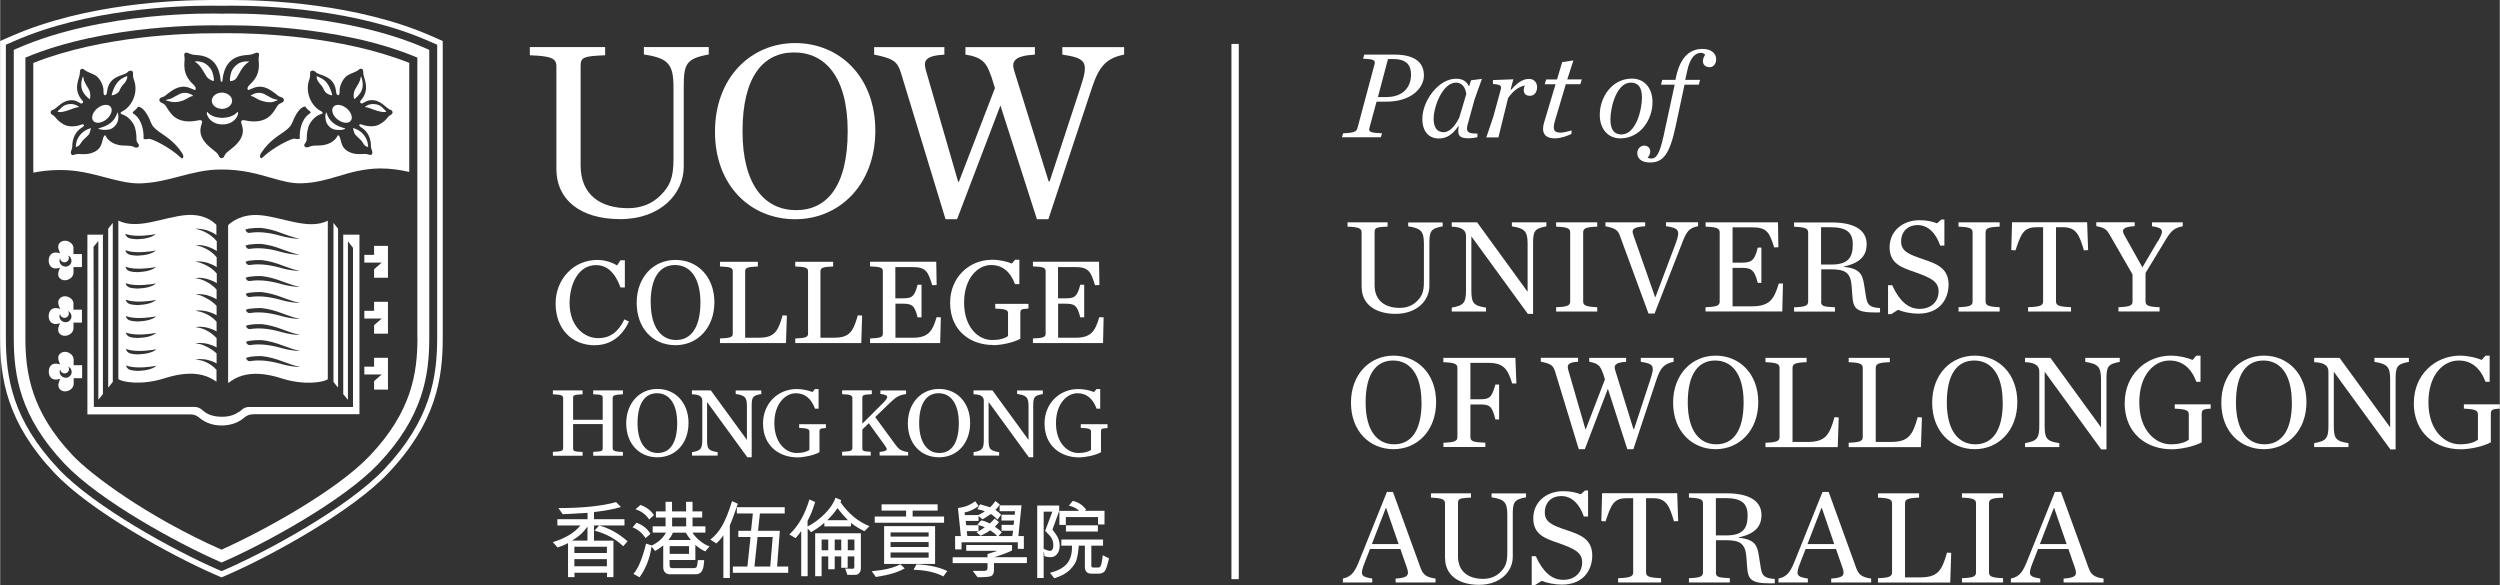 <?xml version="1.0" encoding="UTF-8"?><svg id="UOW_Hong_Kong" xmlns="http://www.w3.org/2000/svg" width="90.31mm" height="21.14mm" viewBox="0 0 255.98 59.93"><rect x="0" y="0" width="255.98" height="59.93" fill="#333333" stroke="none"/><defs><style>.cls-1{fill:#fff;stroke-width:0px;}</style></defs><rect class="cls-1" x="126.09" y="4.5" width=".75" height="54.81"/><path class="cls-1" d="m56.96,17.35V6.79c0-.81-.52-1.05-2.72-1.13v-.84h7.71v.84c-2.33.08-2.51.26-2.51,1.13v10.14c0,3.06,2.07,4.39,4.86,4.39,1.41,0,2.51-.5,3.32-1.31.94-.94,1.33-1.75,1.33-3.71v-7.37c0-2.38-.55-2.98-3.03-3.35v-.76h6.64v.76c-2.33.42-2.56.97-2.56,3.35v8.15c0,2.74-2.35,5.36-6.51,5.36s-6.53-2.06-6.53-5.1"/><path class="cls-1" d="m73.2,13.48c0-5.51,3.66-9.07,8.21-9.07s8.21,3.45,8.21,8.97-3.66,9.07-8.21,9.07-8.21-3.42-8.21-8.96m13.59-.05c0-5.59-2.33-8.07-5.49-8.07s-5.28,2.48-5.28,8.07,2.33,8.08,5.49,8.08,5.28-2.46,5.28-8.08"/><path class="cls-1" d="m101.46,7.76c-.44-1.36-.94-1.91-2.61-2.17v-.76h7.11v.76c-2.14.13-2.41.71-2.12,1.65l3.53,11.34h.1l3.16-9.64c.87-2.59.6-2.98-1.86-3.35v-.76h6.33v.76c-1.78.36-2.54,1.15-3.27,3.32l-4.49,13.54h-1.17l-3.74-11.65-4.44,11.65h-1.18l-4.57-15c-.36-1.18-.81-1.46-2.74-1.86v-.76h7.19v.76c-2.01.13-2.17.65-1.88,1.65l3.29,11.37h.08l3.69-9.59-.39-1.25Z"/><path class="cls-1" d="m60.91,35.35c2.17,0,3.14-1.67,3.46-2.39l.02-.03-.48-.23v.03c-.61,1.28-1.48,1.9-2.67,1.9-1.46,0-2.93-1.23-2.93-3.59,0-1.87.85-3.89,2.71-3.89,1.11,0,1.93.74,2.5,2.27v.02h.45v-2.79h-.45l-.34.53c-.45-.26-1.16-.56-2.03-.56-1.16,0-2.24.45-3.03,1.28-.8.83-1.24,1.96-1.24,3.19,0,2.55,1.62,4.27,4.04,4.27"/><path class="cls-1" d="m69.16,35.35c2.31,0,3.98-1.85,3.98-4.39s-1.64-4.34-3.98-4.34-3.98,1.85-3.98,4.39,1.6,4.34,3.98,4.34m-2.55-4.37c0-2.48.89-3.84,2.5-3.84s2.6,1.4,2.6,3.84-.89,3.84-2.49,3.84-2.6-1.4-2.6-3.84"/><path class="cls-1" d="m80.57,32.36v-.04s-.45-.03-.45-.03v.03c-.49,1.73-.9,2.27-2.5,2.27h-1.33v-6.8c0-.34.18-.46,1.27-.5h.03v-.48h-3.88v.48h.04c1.09.04,1.27.16,1.27.5v6.37c0,.34-.18.46-1.27.5h-.04v.47h6.76l.09-2.78Z"/><path class="cls-1" d="m88.27,32.36v-.04l-.45-.03v.03c-.49,1.73-.9,2.27-2.49,2.27h-1.33v-6.8c0-.34.18-.46,1.27-.5h.03v-.48h-3.88v.48h.04c1.09.04,1.27.16,1.27.5v6.37c0,.34-.18.46-1.27.5h-.04v.47h6.76l.09-2.78Z"/><path class="cls-1" d="m96.35,32.5l-.46-.02v.03c-.43,1.41-.82,2.08-2.47,2.08h-1.74v-3.49h.7c.93,0,1.26.11,1.56,1.37v.03h.41v-3.34h-.41v.03c-.32,1.31-.69,1.36-1.57,1.36h-.7v-3.2h1.74c1.39,0,1.6.44,2.03,1.83v.03s.46-.02.46-.02l-.04-2.35v-.04h-6.78v.48h.04c1.09.04,1.27.16,1.27.5v6.38c0,.34-.18.46-1.27.5h-.04v.47h7.18l.07-2.65Z"/><path class="cls-1" d="m101.66,35.35c.79,0,2.05-.24,2.79-.65h.02v-2.6c0-.38.03-.46.79-.5h.04v-.48h-3.4v.48h.04c1.09.04,1.27.16,1.27.5v2.31c-.35.27-.91.41-1.64.41-1.42,0-2.86-1.32-2.86-3.84s1.43-3.84,2.76-3.84c1.14,0,1.96.65,2.45,1.94v.02h.45v-2.5h-.44l-.33.39c-.45-.2-1.27-.39-2-.39-2.46,0-4.32,1.89-4.32,4.39,0,3,2.21,4.34,4.39,4.34"/><path class="cls-1" d="m113.01,32.5l-.46-.02v.03c-.43,1.41-.82,2.08-2.47,2.08h-1.74v-3.49h.7c.93,0,1.25.11,1.56,1.37v.03h.41v-3.34h-.41v.03c-.32,1.31-.69,1.36-1.57,1.36h-.7v-3.2h1.74c1.4,0,1.6.44,2.04,1.83v.03s.46-.02.46-.02l-.04-2.35v-.04h-6.77v.48h.03c1.09.04,1.27.16,1.27.5v6.38c0,.34-.18.46-1.27.5h-.03v.47h7.18l.06-2.65Z"/><path class="cls-1" d="m60.73,40.38h.04c.89.03.93.1.93.4v2.21h-3.03v-2.21c0-.29.03-.36.93-.4h.04v-.4h-3.04v.4h.04c.86.03,1.01.13,1.01.4v5.1c0,.27-.14.36-1.01.39h-.04v.4h3.04v-.39h-.04c-.89-.03-.93-.1-.93-.4v-2.45h3.03v2.45c0,.29-.03.36-.93.39h-.04v.4h3.04v-.39h-.04c-.86-.03-1.01-.13-1.01-.4v-5.1c0-.27.15-.36,1.01-.4h.04v-.4h-3.04v.4Z"/><path class="cls-1" d="m67.3,39.83c-1.85,0-3.19,1.48-3.19,3.52s1.28,3.48,3.19,3.48,3.19-1.48,3.19-3.52-1.32-3.48-3.19-3.48m2.03,3.5c0,1.98-.71,3.06-1.99,3.06s-2.07-1.12-2.07-3.06.71-3.06,1.99-3.06,2.07,1.11,2.07,3.06"/><path class="cls-1" d="m75.31,40.35h.03c.94.14,1.13.35,1.13,1.25v3.45l-3.68-5.05v-.02h-1.95v.4h.04c.69.01,1.02.23,1.02.64v4.02c0,.91-.16,1.11-1.02,1.26h-.03v.36h2.62v-.36h-.03c-.96-.15-1.05-.37-1.05-1.26v-3.87l4.11,5.64v.02h.46v-5.23c0-.9.07-1.09.95-1.24h.03v-.37h-2.62v.36Z"/><path class="cls-1" d="m81.82,43.82h.04c.86.04,1.01.13,1.01.4v1.85c-.28.21-.72.32-1.31.32-1.13,0-2.28-1.06-2.28-3.06s1.14-3.06,2.2-3.06c.91,0,1.56.52,1.95,1.55v.03h.38v-2.01h-.37l-.26.31c-.36-.16-1.01-.31-1.6-.31-1.97,0-3.46,1.51-3.46,3.52,0,2.4,1.77,3.48,3.52,3.48.63,0,1.64-.19,2.24-.52h.02v-2.09c0-.3.02-.36.63-.39h.03v-.4h-2.74v.39Z"/><path class="cls-1" d="m91.7,45.57l-2.09-2.86,1.32-1.28c.79-.75,1.02-.95,1.81-1.07h.03v-.37h-2.63v.36h.04c.4.05.61.13.65.25.04.13-.07.32-.38.63l-2.16,2.16v-2.62c0-.29.04-.36.93-.4h.04v-.4h-3.04v.4h.04c.86.03,1.01.13,1.01.4v5.1c0,.27-.14.36-1.01.39h-.04v.4h2.93v-.4h-.04c-.79-.03-.82-.1-.82-.4v-1.88l.66-.64,1.69,2.34c.13.19.18.3.14.37-.04.1-.26.18-.69.23h-.03v.37h2.92v-.36h-.04c-.7-.1-.93-.31-1.24-.73"/><path class="cls-1" d="m96.14,39.83c-1.85,0-3.19,1.48-3.19,3.52s1.28,3.48,3.19,3.48,3.19-1.48,3.19-3.52-1.31-3.48-3.19-3.48m2.03,3.5c0,1.98-.71,3.06-1.99,3.06s-2.07-1.12-2.07-3.06.71-3.06,1.99-3.06,2.07,1.11,2.07,3.06"/><path class="cls-1" d="m104.15,40.35h.03c.94.14,1.13.35,1.13,1.25v3.45l-3.68-5.05v-.02h-1.95v.4h.04c.68.01,1.01.23,1.01.64v4.02c0,.91-.16,1.11-1.02,1.26h-.03v.36h2.62v-.36h-.03c-.96-.15-1.05-.37-1.05-1.26v-3.87l4.11,5.64v.02h.46v-5.23c0-.9.07-1.09.95-1.24h.03v-.37h-2.63v.36Z"/><path class="cls-1" d="m110.66,43.43v.39h.04c.86.03,1.01.13,1.01.4v1.85c-.28.21-.72.32-1.31.32-1.13,0-2.28-1.06-2.28-3.06s1.14-3.06,2.2-3.06c.91,0,1.56.52,1.95,1.55v.03h.38v-2.01h-.37l-.27.31c-.36-.16-1.01-.31-1.6-.31-1.97,0-3.46,1.51-3.46,3.52,0,2.4,1.77,3.48,3.52,3.48.63,0,1.64-.19,2.24-.52h.02v-2.09c0-.3.02-.36.63-.39h.04v-.4h-2.74Z"/><path class="cls-1" d="m57.61,52.66l-.45-.63c2.47,0,4.44-.2,5.91-.61l.5.5c-.67.21-1.59.38-2.76.52v.73h3.12v.64h-3.12v1.56h1.99v3.73h-.66v-.45h-3.33v.45h-.66v-3.48c-.25.14-.6.29-1.07.45l-.49-.55c1.3-.4,2.24-.97,2.83-1.71h-2.36v-.64h3.09v-.65l-2.53.14Zm.98,2.7h1.55v-1.41h-.02c-.36.54-.87,1.01-1.53,1.39v.02Zm.21,1.27h3.33v-.64h-3.33v.64Zm0,1.36h3.33v-.73h-3.33v.73Zm5.45-2.56l-.45.51c-.77-.75-1.75-1.29-2.94-1.6l.48-.52c1.03.27,2,.81,2.9,1.61"/><path class="cls-1" d="m64.76,54.01l.4-.48c.62.22,1.1.59,1.43,1.14l-.5.44c-.35-.54-.8-.91-1.33-1.1m6.13-.11h1.33v.64h-1.33c.18.3.45.59.8.87.35.28.67.46.96.54l-.45.52c-.42-.2-.75-.43-1.01-.67v1.55h-2.64v.53c0,.2.08.3.24.3h2.28c.09,0,.17-.03.23-.1.06-.07.11-.31.15-.72h.64c-.02.55-.1.93-.24,1.14-.14.21-.35.31-.63.31h-2.62c-.23,0-.4-.07-.52-.2-.12-.13-.18-.3-.18-.52v-2.23c-.37.28-.64.47-.83.56l-.37-.45c-.17,1.21-.58,2.26-1.23,3.15l-.62-.35c.48-.54.92-1.57,1.29-3.1l.6.19c.68-.34,1.16-.78,1.44-1.32h-1.36v-.64h1.32v-.9h-.99v-.63h.99v-.98h.66v.98h1.44v-.98h.66v.98h.99v.63h-.99v.9Zm-5.83-1.75l.51-.44c.6.22,1.06.56,1.38,1.04l-.49.45c-.34-.51-.81-.86-1.39-1.04m3.36,3.14h2.3c-.17-.2-.34-.45-.52-.75h-1.33c-.06.21-.21.46-.45.75m2.11.63h-1.98v.79h1.98v-.79Zm-.29-2.92h-1.44v.9h1.44v-.9Z"/><path class="cls-1" d="m74.72,53.81v5.38h-.66v-4.35h-.02c-.22.33-.46.6-.71.81l-.61-.39c.45-.34.84-.79,1.18-1.36.34-.57.69-1.43,1.05-2.58l.59.27-.5,1.42-.32.8Zm5.98,4.21v.64h-5.67v-.64h1.49l.32-3.03h-1.25v-.63h1.3l.19-1.78h-1.64v-.64h4.9v.64h-2.54l-.19,1.78h2.23l-.28,3.66h1.13Zm-3.46,0h1.62l.25-3.03h-1.55l-.32,3.03Z"/><path class="cls-1" d="m82.69,54.1v4.91h-.66v-4.6h-.02c-.09.14-.27.37-.55.7l-.65-.37c.91-.85,1.6-2.04,2.06-3.59l.59.26-.26.77c-.07.2-.15.4-.24.59l-.28.58v.57c.65-.33,1.24-.78,1.78-1.32.54-.55.9-1.09,1.08-1.63l.59.25-.08.21c.83,1.19,1.82,2,2.97,2.45l-.51.52c-.47-.22-.93-.5-1.38-.85v.36h-2.73v-.37c-.44.38-.9.7-1.36.96l-.36-.39Zm4.86,4.77h-.79l-.23-.65.76.03c.12,0,.18-.07.18-.22v-1.05h-.68v1.17h-.66v-1.17h-.67v1.32h-.66v-1.32h-.68v2.03h-.66v-4.4h4.68v3.6c0,.18-.05.34-.16.47-.11.13-.25.19-.43.19m-3.43-2.52h.68v-1.1h-.68v1.1Zm.58-3.08h2.11c-.44-.45-.79-.86-1.07-1.24-.22.37-.57.78-1.04,1.24m.76,3.08h.67v-1.1h-.67v1.1Zm2.02-1.1h-.68v1.1h.68v-1.1Z"/><path class="cls-1" d="m92.17,57.78l.46.42c-.61.38-1.59.68-2.95.89l-.43-.59c1.3-.12,2.28-.35,2.92-.71m-2.61-4.26v-.63h3.21v-.61h-2.51v-.64h5.74v.64h-2.56v.61h3.22v.63h-7.09Zm.96.35h5.22v3.87h-5.22v-3.87Zm.66,1.07h3.9v-.43h-3.9v.43Zm0,1.07h3.9v-.51h-3.9v.51Zm3.9.56h-3.9v.53h3.9v-.53Zm-1.55,1.77l.31-.56c1.23.05,2.27.28,3.15.68l-.4.56c-.8-.42-1.82-.65-3.06-.68"/><path class="cls-1" d="m100.09,59.11l-.5-.65h1.23c.19,0,.29-.1.29-.31v-.48h-3.57v-.6h3.57v-.33l.95-.31-.02-.02h-3.11v-.6h4.69v.56c-.46.23-1.06.46-1.82.69h.02s3.32,0,3.32,0v.6h-3.37v.72c0,.34-.11.55-.32.63-.22.07-.67.11-1.35.1m2.25-6.76v-.6h2.24l-.32,3.15h.56v1.31h-.62v-.68h-5.76v.73h-.66v-1.36h.59l-.3-2.88c.67-.07,1.26-.3,1.77-.69l.35.49c-.47.35-.95.57-1.44.66l.03.27h1.35s.06-.03.17-.08c.1-.05.19-.1.24-.13.06-.03.11-.06.16-.09.05-.03.09-.06.13-.09-.3-.11-.56-.18-.77-.21l.27-.51,1.04.31c.19-.18.37-.4.54-.64l.45.36c-.12.19-.26.37-.45.55.23.15.42.32.58.49l-.37.51c-.27-.29-.5-.48-.68-.58-.53.35-.81.53-.85.54l-.41-.33v.5h-1.32l.06.44h1.26v.6h-1.2l.05.5h3.05c-.05-.06-.11-.12-.17-.18-.06-.06-.14-.12-.23-.18l-.3-.22c-.17.13-.5.32-.98.56l-.43-.37c.26-.1.54-.27.85-.51-.05-.03-.3-.12-.76-.25l.38-.44c.19,0,.49.11.9.31l.5-.5.43.36c-.05.05-.12.13-.21.25-.09.11-.16.19-.2.22.35.25.59.44.71.57l-.36.39h1.43l.08-.55h-1.18v-.6h1.23l.06-.44h-1.3v-.6h1.35l.04-.36h-1.55Z"/><path class="cls-1" d="m106.86,56.51v2.68h-.66v-7.42h2.25v.56l-.69,1.9c.33.43.54.75.62.98.08.22.12.44.12.65,0,.35-.08.64-.25.86-.17.23-.41.34-.71.34-.17,0-.37-.03-.6-.1l-.05-.44h0Zm.89-4.11h-.89v3.81c.3.13.51.2.63.2.24,0,.36-.2.36-.59,0-.41-.16-.78-.48-1.09l-.36-.36.74-1.97Zm2.02,3.48h-1.1v-.63h4.27v.63h-1.2v2.03c0,.07.01.12.04.16.03.04.09.05.2.05h.49c.13,0,.23-.11.29-.33.06-.22.11-.53.15-.93l.64.32c-.17.76-.33,1.22-.48,1.36-.15.14-.35.21-.6.21h-.71c-.45,0-.68-.24-.68-.72v-2.15h-.62c-.03.34-.07.64-.11.89-.04.25-.09.45-.14.6-.05.15-.12.3-.24.47-.11.17-.25.34-.43.52-.18.17-.4.33-.66.48-.27.14-.58.27-.94.38l-.43-.56c.77-.19,1.35-.49,1.72-.92.38-.43.55-1.04.53-1.85m3.33-3.58v1.4h-.66v-.76h-3.3v.81h-.66v-1.44h2.01c-.2-.24-.55-.42-1.04-.54l.4-.48c.55.11,1.01.41,1.38.9l-.16.11h0s2.02,0,2.02,0Zm-3.95,1.49h3.27v.63h-3.27v-.63Z"/><path class="cls-1" d="m139.69,5.59h3.06c2.42,0,3.05,1.04,3.05,2.14,0,1.27-1.28,2.68-3.83,2.68h-1.02l-.73,2.69c-.12.42.16.51,1.29.55l-.12.41h-3.98l.12-.41c1.1-.04,1.37-.16,1.47-.55l1.75-6.54c.1-.4-.11-.51-1.18-.55l.12-.41Zm2.25,4.35c1.77,0,2.54-1.06,2.54-2.29,0-.9-.39-1.6-1.79-1.6h-.57l-1.03,3.89h.85Z"/><path class="cls-1" d="m150.31,12.63c-.07.22-.1.4-.1.54,0,.39.26.51,1.07.51v.36c-.13.05-.54.12-.9.12-.7,0-1.06-.14-1.06-.72,0-.18.02-.36.05-.51h-.05c-.63.9-1.23,1.25-1.98,1.25-1.06,0-1.7-.73-1.7-2.01,0-1.84,1.65-4.11,3.46-4.11.71,0,1.08.3,1.32.8l.21-.64,1.11-.14-.75,2.09-.68,2.47Zm-3.52-.53c0,.95.35,1.44,1.03,1.44.59,0,1.15-.59,1.6-1.49l.72-2.42c-.09-.77-.53-1.17-1.04-1.17-1.4,0-2.3,2.49-2.3,3.65"/><path class="cls-1" d="m157.39,8.92c0,.54-.3.89-.73.89-.39,0-.64-.18-.64-.62,0-.12.05-.32.13-.44-.53.13-1.07.36-1.73,1.29l-.99,4.03h-1.24l.71-2.09.77-2.81c.1-.39,0-.51-.8-.57v-.4l2.09-.08-.28,1.03.05.05c.59-.68,1.17-1.12,1.84-1.12.53,0,.82.4.82.82"/><path class="cls-1" d="m160.33,8.63l-1.13,3.81c-.07.23-.1.45-.1.62,0,.36.21.52.7.52.27,0,.64-.08,1.13-.22l-.03.36c-.34.17-1.06.45-1.69.45-.84,0-1.21-.37-1.21-.99,0-.14.04-.43.12-.67l1.16-3.88h-1.11l.15-.49h1.11l.53-1.78,1.15-.17-.63,1.94h1.49l-.15.49h-1.48Z"/><path class="cls-1" d="m169.21,10.46c0,1.8-1.25,3.71-3.3,3.71-1.25,0-2.1-.95-2.1-2.41,0-1.82,1.25-3.71,3.3-3.71,1.25,0,2.1.95,2.1,2.41m-1.08-.46c0-1.03-.37-1.54-1.13-1.54-1.49,0-2.1,2.55-2.1,3.77,0,1.03.37,1.54,1.13,1.54,1.49,0,2.1-2.55,2.1-3.77"/><path class="cls-1" d="m172.49,8.67l-.91,4.26c-.62,2.91-1.3,3.71-2.63,3.71-.88,0-1.3-.41-1.3-.97,0-.41.32-.76.71-.76s.62.27.62.62c0,.22-.13.46-.26.61.08.06.21.1.34.1.53,0,.86-.39,1.3-2.39l1.12-5.18h-1.4l.13-.49h1.35l.05-.25c.49-2.33,1.61-2.92,2.73-2.92.91,0,1.39.48,1.39,1.06,0,.45-.28.81-.66.81-.45,0-.7-.26-.7-.64,0-.22.12-.47.23-.62-.08-.13-.27-.21-.44-.21-.57,0-1.11.51-1.39,1.82l-.21.95h1.52l-.13.49h-1.47Z"/><path class="cls-1" d="m139.42,29.42v-5.61c0-.43-.28-.55-1.44-.6v-.44h4.1v.44c-1.24.04-1.33.14-1.33.6v5.39c0,1.62,1.1,2.33,2.58,2.33.75,0,1.33-.26,1.76-.69.5-.5.71-.93.71-1.97v-3.91c0-1.27-.29-1.58-1.61-1.78v-.4h3.53v.4c-1.24.22-1.36.51-1.36,1.78v4.33c0,1.46-1.25,2.85-3.46,2.85s-3.47-1.1-3.47-2.71"/><path class="cls-1" d="m150.67,24.21h-.01v5.5c0,1.28.17,1.6,1.5,1.79v.4h-3.51v-.4c1.24-.21,1.46-.51,1.46-1.79v-5.55c0-.51-.33-.92-1.46-.95v-.44h2.6l5.16,7.1h.01v-4.91c0-1.26-.29-1.58-1.61-1.78v-.41h3.53v.41c-1.24.22-1.36.51-1.36,1.78v7.18h-.54l-5.76-7.91Z"/><path class="cls-1" d="m159.34,31.46c1.17-.04,1.44-.17,1.44-.6v-7.05c0-.43-.28-.55-1.44-.6v-.44h4.21v.44c-1.17.04-1.44.17-1.44.6v7.05c0,.43.28.55,1.44.6v.44h-4.21v-.44Z"/><path class="cls-1" d="m165.88,24.16c-.22-.6-.46-.78-1.49-.99v-.4h4.07v.4c-1.21.07-1.42.32-1.22.87l2.23,6.37h.05l2.06-5.47c.51-1.37.32-1.58-.99-1.78v-.4h3.29v.4c-.95.19-1.2.57-1.65,1.76l-2.81,7.19h-.62l-2.93-7.97Z"/><path class="cls-1" d="m174.65,31.46c1.17-.04,1.44-.17,1.44-.6v-7.05c0-.43-.28-.55-1.44-.6v-.44h7.41l.04,2.55-.43.02c-.49-1.56-.74-2.06-2.29-2.06h-1.97v3.62h.82c1.03,0,1.42-.1,1.76-1.54h.37v3.61h-.37c-.35-1.44-.74-1.54-1.76-1.54h-.82v3.94h1.97c1.83,0,2.28-.72,2.76-2.33h.43s-.07,2.86-.07,2.86h-7.86v-.44Z"/><path class="cls-1" d="m186.47,30.87c0,.46.2.55,1.43.6v.44h-4.19v-.44c1.17-.04,1.44-.17,1.44-.6v-7.05c0-.43-.28-.55-1.44-.6v-.44h3.83c2.78,0,3.6,1.07,3.6,2.22s-.62,1.92-2.32,2.29v.04c1.68.17,1.89.82,2.06,1.83l.21,1.32c.13.81.46,1,1.42,1.07v.44c-.1,0-.36.01-.46.01-1.96,0-2.28-.4-2.37-1.67l-.08-1.07c-.11-1.36-.68-1.68-2.11-1.68h-1v3.28Zm1.07-3.78c1.75,0,2.18-.76,2.18-2.06,0-1.21-.61-1.76-2.28-1.76h-.97v3.82h1.07Z"/><path class="cls-1" d="m193.33,29.21h.43c.72,1.61,1.64,2.42,2.79,2.42,1.39,0,1.96-.94,1.96-1.76,0-1.03-.74-1.4-2.42-2-1.26-.44-2.6-.82-2.6-2.53s1.36-2.79,3.08-2.79c.78,0,1.33.15,1.78.32l.44-.39h.31v2.67h-.43c-.44-1.29-1.24-2.1-2.32-2.1-.94,0-1.68.61-1.68,1.69,0,1,.81,1.32,2.29,1.82,1.26.43,2.57.86,2.57,2.58,0,1.37-.8,2.98-3.11,2.98-.75,0-1.54-.17-2.07-.39l-.69.44h-.33v-2.97Z"/><path class="cls-1" d="m200.55,31.46c1.17-.04,1.44-.17,1.44-.6v-7.05c0-.43-.28-.55-1.44-.6v-.44h4.21v.44c-1.17.04-1.44.17-1.44.6v7.05c0,.43.28.55,1.44.6v.44h-4.21v-.44Z"/><path class="cls-1" d="m207.67,31.46c1.24-.04,1.54-.17,1.54-.6v-7.59h-.69c-1.33,0-1.58.72-2.14,2.37l-.43-.03.08-2.85h7.69l.1,2.85-.43.03c-.46-1.55-.76-2.37-2.14-2.37h-.72v7.59c0,.43.31.55,1.54.6v.44h-4.4v-.44Z"/><path class="cls-1" d="m220.98,24.7c.62-1.07.6-1.36-.62-1.53v-.4h3.15v.4c-.79.17-1.13.35-1.75,1.39l-2.06,3.4v2.9c0,.43.28.56,1.44.6v.44h-4.21v-.44c1.17-.04,1.44-.17,1.44-.6v-2.75l-2.36-4.1c-.31-.53-.51-.69-1.35-.85v-.4h3.93v.4c-1.22.07-1.36.37-1.07.9l1.86,3.32,1.58-2.69Z"/><path class="cls-1" d="m138.33,41.24c0-2.93,1.94-4.82,4.36-4.82s4.36,1.83,4.36,4.76-1.94,4.82-4.36,4.82-4.36-1.82-4.36-4.76m7.22-.03c0-2.97-1.24-4.29-2.92-4.29s-2.8,1.32-2.8,4.29,1.24,4.29,2.92,4.29,2.81-1.3,2.81-4.29"/><path class="cls-1" d="m147.79,45.34c1.17-.04,1.44-.17,1.44-.6v-7.05c0-.43-.28-.55-1.44-.6v-.44h7.38l.1,2.62h-.43c-.47-1.55-.93-2.11-2.48-2.11h-1.8v3.73h.92c1.03,0,1.26-.14,1.64-1.51h.38v3.58h-.38c-.35-1.44-.61-1.54-1.64-1.54h-.92v3.32c0,.46.29.55,1.53.6v.44h-4.29v-.44Z"/><path class="cls-1" d="m164.12,38.2c-.24-.72-.5-1.01-1.39-1.15v-.4h3.78v.4c-1.14.07-1.28.37-1.12.87l1.87,6.03h.06l1.68-5.12c.46-1.37.32-1.58-.99-1.78v-.4h3.36v.4c-.94.19-1.35.61-1.73,1.76l-2.39,7.19h-.62l-1.99-6.19-2.36,6.19h-.62l-2.43-7.97c-.2-.62-.43-.78-1.46-.99v-.4h3.82v.4c-1.07.07-1.15.35-1,.87l1.75,6.04h.04l1.96-5.1-.21-.67Z"/><path class="cls-1" d="m171.32,41.24c0-2.93,1.94-4.82,4.36-4.82s4.36,1.83,4.36,4.76-1.95,4.82-4.36,4.82-4.36-1.82-4.36-4.76m7.22-.03c0-2.97-1.24-4.29-2.92-4.29s-2.8,1.32-2.8,4.29,1.24,4.29,2.92,4.29,2.8-1.3,2.8-4.29"/><path class="cls-1" d="m180.78,45.34c1.17-.04,1.44-.17,1.44-.6v-7.05c0-.43-.28-.55-1.44-.6v-.44h4.21v.44c-1.17.04-1.44.17-1.44.6v7.57h1.51c1.83,0,2.26-.65,2.79-2.54l.43.03-.1,3.04h-7.4v-.44Z"/><path class="cls-1" d="m189.3,45.34c1.17-.04,1.44-.17,1.44-.6v-7.05c0-.43-.28-.55-1.44-.6v-.44h4.21v.44c-1.17.04-1.44.17-1.44.6v7.57h1.51c1.83,0,2.26-.65,2.79-2.54l.43.03-.1,3.04h-7.4v-.44Z"/><path class="cls-1" d="m197.85,41.24c0-2.93,1.94-4.82,4.36-4.82s4.36,1.83,4.36,4.76-1.94,4.82-4.36,4.82-4.36-1.82-4.36-4.76m7.22-.03c0-2.97-1.24-4.29-2.92-4.29s-2.8,1.32-2.8,4.29,1.24,4.29,2.92,4.29,2.81-1.3,2.81-4.29"/><path class="cls-1" d="m209.38,38.09h-.01v5.5c0,1.28.17,1.6,1.5,1.79v.4h-3.51v-.4c1.24-.21,1.46-.51,1.46-1.79v-5.55c0-.51-.33-.92-1.46-.95v-.44h2.6l5.17,7.1h.01v-4.91c0-1.26-.29-1.58-1.61-1.78v-.41h3.53v.41c-1.24.22-1.36.51-1.36,1.78v7.18h-.54l-5.76-7.91Z"/><path class="cls-1" d="m217.57,41.24c0-2.86,2.18-4.82,4.73-4.82.85,0,1.76.24,2.22.44l.38-.44h.43v2.68h-.42c-.56-1.47-1.49-2.18-2.75-2.18-1.53,0-3.1,1.39-3.1,4.29s1.69,4.29,3.21,4.29c.85,0,1.47-.17,1.86-.47v-2.58c0-.43-.28-.55-1.44-.6v-.44h3.68v.44c-.85.04-.92.14-.92.6v2.85c-.79.43-2.16.71-3.07.71-2.57,0-4.82-1.61-4.82-4.76"/><path class="cls-1" d="m227.46,41.24c0-2.93,1.94-4.82,4.36-4.82s4.36,1.83,4.36,4.76-1.94,4.82-4.36,4.82-4.36-1.82-4.36-4.76m7.22-.03c0-2.97-1.24-4.29-2.92-4.29s-2.8,1.32-2.8,4.29,1.24,4.29,2.92,4.29,2.81-1.3,2.81-4.29"/><path class="cls-1" d="m238.99,38.09h-.01v5.5c0,1.28.17,1.6,1.5,1.79v.4h-3.51v-.4c1.24-.21,1.46-.51,1.46-1.79v-5.55c0-.51-.33-.92-1.46-.95v-.44h2.6l5.17,7.1h.01v-4.91c0-1.26-.29-1.58-1.61-1.78v-.41h3.53v.41c-1.24.22-1.36.51-1.36,1.78v7.18h-.54l-5.76-7.91Z"/><path class="cls-1" d="m247.18,41.24c0-2.86,2.18-4.82,4.73-4.82.85,0,1.76.24,2.22.44l.38-.44h.43v2.68h-.42c-.56-1.47-1.49-2.18-2.75-2.18-1.53,0-3.1,1.39-3.1,4.29s1.69,4.29,3.21,4.29c.85,0,1.47-.17,1.86-.47v-2.58c0-.43-.28-.55-1.44-.6v-.44h3.68v.44c-.85.04-.92.14-.92.6v2.85c-.79.43-2.16.71-3.07.71-2.57,0-4.82-1.61-4.82-4.76"/><path class="cls-1" d="m143.39,56.22h-3.11l-.53,1.36c-.51,1.3-.44,1.47.76,1.67v.4h-3.01v-.4c.94-.2,1.25-.74,1.72-1.93l2.79-6.94h.62l2.81,7.73c.25.69.53,1,1.55,1.14v.4h-4.09v-.4c1.21-.07,1.43-.33,1.17-1.07l-.68-1.96Zm-.18-.5l-1.27-3.68h-.05l-1.42,3.68h2.74Z"/><path class="cls-1" d="m147.96,57.17v-5.61c0-.43-.28-.55-1.44-.6v-.44h4.1v.44c-1.24.04-1.33.14-1.33.6v5.39c0,1.62,1.1,2.33,2.58,2.33.75,0,1.33-.26,1.76-.69.5-.5.71-.93.71-1.97v-3.91c0-1.27-.29-1.58-1.61-1.78v-.4h3.53v.4c-1.24.22-1.36.51-1.36,1.78v4.33c0,1.46-1.25,2.85-3.46,2.85s-3.47-1.1-3.47-2.71"/><path class="cls-1" d="m156.83,56.96h.43c.72,1.61,1.64,2.42,2.79,2.42,1.39,0,1.96-.94,1.96-1.76,0-1.03-.73-1.4-2.41-2-1.27-.44-2.6-.82-2.6-2.53s1.36-2.79,3.08-2.79c.78,0,1.33.15,1.78.32l.44-.39h.31v2.67h-.43c-.44-1.29-1.24-2.1-2.32-2.1-.95,0-1.68.61-1.68,1.69,0,1,.8,1.32,2.29,1.82,1.27.43,2.57.86,2.57,2.58,0,1.37-.81,2.98-3.11,2.98-.75,0-1.54-.17-2.07-.39l-.69.44h-.33v-2.97Z"/><path class="cls-1" d="m165.69,59.21c1.24-.04,1.54-.17,1.54-.6v-7.59h-.69c-1.33,0-1.58.72-2.14,2.37l-.43-.03.08-2.85h7.69l.1,2.85-.43.03c-.46-1.55-.76-2.37-2.14-2.37h-.72v7.59c0,.43.31.55,1.54.6v.44h-4.4v-.44Z"/><path class="cls-1" d="m175.7,58.61c0,.46.2.55,1.43.6v.44h-4.19v-.44c1.17-.04,1.44-.17,1.44-.6v-7.05c0-.43-.28-.55-1.44-.6v-.44h3.83c2.78,0,3.6,1.07,3.6,2.22s-.63,1.92-2.32,2.29v.04c1.68.17,1.89.82,2.05,1.83l.21,1.32c.13.81.46,1,1.42,1.07v.44c-.1,0-.36.01-.46.01-1.96,0-2.28-.4-2.37-1.67l-.08-1.07c-.11-1.36-.68-1.68-2.11-1.68h-1v3.28Zm1.07-3.78c1.75,0,2.18-.76,2.18-2.06,0-1.21-.61-1.76-2.28-1.76h-.97v3.82h1.07Z"/><path class="cls-1" d="m188,56.22h-3.11l-.53,1.36c-.51,1.3-.44,1.47.76,1.67v.4h-3.01v-.4c.94-.2,1.25-.74,1.72-1.93l2.79-6.94h.63l2.8,7.73c.25.69.53,1,1.55,1.14v.4h-4.09v-.4c1.21-.07,1.43-.33,1.17-1.07l-.68-1.96Zm-.18-.5l-1.26-3.68h-.06l-1.42,3.68h2.74Z"/><path class="cls-1" d="m192.3,59.21c1.17-.04,1.44-.17,1.44-.6v-7.05c0-.43-.28-.55-1.44-.6v-.44h4.21v.44c-1.17.04-1.44.17-1.44.6v7.57h1.51c1.83,0,2.26-.65,2.79-2.54l.43.03-.1,3.04h-7.4v-.44Z"/><path class="cls-1" d="m200.9,59.21c1.17-.04,1.44-.17,1.44-.6v-7.05c0-.43-.28-.55-1.44-.6v-.44h4.21v.44c-1.17.04-1.44.17-1.44.6v7.05c0,.43.28.55,1.44.6v.44h-4.21v-.44Z"/><path class="cls-1" d="m211.8,56.22h-3.11l-.53,1.36c-.51,1.3-.44,1.47.76,1.67v.4h-3.01v-.4c.94-.2,1.25-.74,1.72-1.93l2.79-6.94h.62l2.81,7.73c.25.69.53,1,1.55,1.14v.4h-4.09v-.4c1.21-.07,1.43-.33,1.17-1.07l-.68-1.96Zm-.18-.5l-1.27-3.68h-.05l-1.42,3.68h2.74Z"/><path class="cls-1" d="m21.88,8.28c.04-.19-.08-.82-.26-1.13-.14-.25-.48-.61-.85-.75-.39-.14-.66-.13-.78-.11-.12.02-.08.01.01.07.55.34.86,1.08,1.15,1.5.21.29.71.49.73.42"/><path class="cls-1" d="m22.71,9.48h0c-.58.01-1.04.38-1.04.84s.46.82,1.04.83h0c.58-.01,1.04-.38,1.04-.83s-.46-.82-1.04-.84Z"/><path class="cls-1" d="m19.69,9.74c-.22-.12-.72-.39-1.3-.12-.23.1-.57.32-.8.43-.27.12-.41.12-.58.17-.04.01-.02.07.03.08.36.09.81.31,1.69-.01.36-.13.69-.41.9-.43.09,0,.13-.08.06-.12"/><path class="cls-1" d="m24.29,11.46s-.36.56-1.5.61c0,0-.01,0-.02,0-.01,0-.03,0-.04,0,0,0,0,0,0,0h0s0,0,0,0h0s0,0,0,0c0,0,0,0,0,0-.01,0-.03,0-.04,0,0,0-.01,0-.02,0-1.14-.05-1.45-.61-1.45-.61-.24.1.21,1.27,1.49,1.28.01,0,.02,0,.03,0h.04s.02,0,.03,0c1.28,0,1.73-1.17,1.49-1.28"/><path class="cls-1" d="m25.75,9.85c.21.02.53.3.89.43,1.17.4,1.46.06,1.7.01.05-.01.11-.06.06-.07-.17-.05-.31-.05-.58-.17-.23-.1-.57-.32-.8-.43-.58-.27-1.08,0-1.3.12-.08.04-.06.11.02.11"/><path class="cls-1" d="m9.19,10.15s.13-.51-.1-.97c-.19-.37-.53-.77-.57-1.24,0-.1-.06-.11-.09-.02-.06.24-.32.98.14,1.64.23.32.6.63.62.59"/><path class="cls-1" d="m7.6,10.7c-.21-.07-.86-.11-1.26.26-.28.26-.46.44-.46.44,0,.13.47.1.95-.06.46-.13.88-.37,1.25-.37-.03-.07-.27-.2-.48-.27"/><path class="cls-1" d="m12.02,11.5s-.06.14-.14.33c-.34.82-1.16,1.13-1.57,1.24-.14.04-.27.07-.25.11.01.02.26.11.57.12.43,0,.73-.02,1.07-.35.41-.4.41-.83.4-1.11,0-.11-.06-.35-.09-.34"/><path class="cls-1" d="m8.18,13.82c-.43.56-.42,1.03-.44,1.2,0,.05.29.02.49-.32.26-.44.47-.51.84-.92.13-.15.22-.66.22-.66,0,0-.68.15-1.11.71"/><path class="cls-1" d="m12.95,7.8c-.15.1-.62.19-1.01.73-.39.53-.53,1.22-.53,1.22.02.05.64-.1.8-.46.13-.3.19-.42.51-.77s.35-.81.23-.72"/><path class="cls-1" d="m11.3,10.93c-.26-.31-.86-.24-1.35.16-.49.4-.67.98-.42,1.29.26.31.86.24,1.35-.16.49-.4.68-.98.42-1.29"/><path class="cls-1" d="m39.54,11.4s-.18-.18-.46-.44c-.4-.37-1.05-.33-1.26-.26-.21.07-.45.2-.48.27.37,0,.79.25,1.25.37.48.16.95.18.95.06"/><path class="cls-1" d="m36.86,9.55c.46-.65.2-1.4.14-1.64-.02-.09-.08-.08-.09.02-.04.47-.39.87-.57,1.24-.24.47-.1.97-.1.97.02.04.4-.27.62-.6"/><path class="cls-1" d="m37.19,14.7c.19.34.49.37.49.32-.02-.18-.01-.65-.44-1.2-.42-.56-1.11-.71-1.11-.71,0,0,.09.51.22.66.36.42.58.48.84.92"/><path class="cls-1" d="m22.77,3.41c-.08,0-.17,0-.22,0-.12,0-.38,0-.76,0-2.57,0-11.34.22-18.4,3.04v11.23c.76-.15,1.68-.27,2.75-.27h.05c1.73,0,3.18.39,4.59.76h0c1.25.33,2.43.64,3.6.61,1.45-.05,2.73-.38,3.97-.71,1.38-.36,2.69-.71,4.24-.71h.11c2.07,0,3.61.44,4.97.83h.01c1.15.33,2.14.62,3.23.58,1.43-.05,2.61-.4,3.76-.74,1.26-.38,2.57-.76,4.23-.78h.03c1.12,0,2.1.16,2.96.36V6.44c-7.06-2.81-15.83-3.04-18.4-3.04-.37,0-.63,0-.76,0m-9.01,11.65c-.34-.15-.46-.12-1.16-.15-1.17-.05-1.66-.76-1.72-.92-.06-.16-.16-.19-.28.1-.1.23-.12.91-.62,1.29-.79.6-1.67.36-2.08.41-.26.03-.43.17-.54.06-.23-.23.06-.51.06-.83,0-.82.32-1.55.99-1.95.35-.21.25-.44-.17-.26-.34.14-1.15.24-1.64-.03-.85-.46-.82-.8-1.19-.99-.31-.16-.23-.46,0-.52.37-.1.84-.8,1.57-.96.74-.16,1.09.2,1.33.3.11.04.21-.1.22-.12.03-.12-.13-.23-.19-.32-.89-1.15-.12-2.19-.14-2.71-.02-.49.28-.46.48-.29.27.23.7.32,1.1.55.45.26.86,1.03.84,1.61,0,.18,0,.47.17.43.24-.05.16-.47.3-.87.41-1.19,1.68-1.12,1.99-1.49.12-.15.34-.2.47-.11.19.12,0,.4.17.84.56,1.49-.33,2.88-1.17,3.28-.23.11-.25.24,0,.32.7.21,1.19.97,1.29,1.34.3,1.1,0,1.27.31,1.62.27.33-.06.54-.39.39m4.82,1.12c-1.1-1.08-3.07-2.04-3.33-1.97-.19.05-.53.06-.53-.02.04-.78-.16-1.97-1-2.54-.2-.11-.09-.2.03-.3.31-.23.38-.43.42-.43.34,0,.79.45,1.15,1.25.23.52.22.69.79,1.16.57.47,1.67.97,2.56,2.34.28.43.02.61-.09.51m13.12-8.08c.17-.44-.02-.72.17-.84.13-.09.35-.03.48.11.31.36,1.58.3,1.98,1.49.14.4.06.82.3.87.17.04.17-.25.17-.43-.02-.58.39-1.35.84-1.61.4-.23.83-.32,1.1-.55.2-.18.5-.2.48.29-.02.51.74,1.56-.14,2.71-.05.09-.22.2-.18.32,0,.03.11.16.22.12.25-.1.6-.46,1.33-.3.73.16,1.2.86,1.57.96.22.06.31.37,0,.52-.37.19-.34.54-1.19.99-.49.27-1.3.17-1.64.03-.42-.17-.52.05-.17.26.67.4,1,1.14.99,1.95,0,.32.28.61.06.83-.11.11-.27-.03-.54-.06-.41-.05-1.29.2-2.08-.41-.5-.38-.52-1.06-.62-1.29-.13-.29-.23-.25-.28-.1-.06.15-.55.87-1.72.92-.71.03-.83,0-1.16.15-.33.15-.67-.07-.39-.39.3-.36.01-.52.31-1.62.1-.37.59-1.14,1.29-1.34.25-.07.23-.21,0-.32-.84-.4-1.72-1.8-1.17-3.28m-1.59,4.07c.36-.8.8-1.24,1.15-1.25.04,0,.11.21.42.43.13.09.23.18.03.3-.85.57-1.05,1.76-1,2.54,0,.08-.34.07-.53.02-.26-.07-2.23.89-3.33,1.97-.11.1-.37-.08-.09-.51.89-1.37,1.99-1.87,2.56-2.34.57-.47.56-.65.79-1.16m-4.75-6.53c.74-.04.79-.32,1.06-.22.24.09.04.32.08.77.08.88,0,1.65-.89,2.47-.34.29-.29.61-.13.56.11-.04.33-.15.56-.23,1-.36,1.75.31,2.17.6.17.12.29.29.58.37.4.1.39.47.01.6-.44.15-.42.5-.95,1.12-.79.92-1.96.82-2.68.67-.38-.1-.44.04-.46.08-.09.24.65,1.08-.39,2.25-.52.59-1.08.83-1.27,1.18-.11.2-.11.31-.31.34h0s-.02,0-.03,0h0s0,0,0,0h-.01s0,0,0,0c-.01,0-.02,0-.03,0h0c-.19-.03-.2-.13-.31-.34-.19-.35-.75-.59-1.27-1.18-1.03-1.17-.3-2-.39-2.25-.02-.05-.08-.18-.46-.08-.72.14-1.89.25-2.68-.67-.53-.62-.52-.96-.95-1.12-.37-.13-.39-.5.01-.6.29-.07.4-.24.58-.37.42-.29,1.17-.96,2.17-.6.23.08.44.19.56.23.16.05.21-.27-.13-.56-.89-.83-.97-1.59-.89-2.47.04-.45-.15-.67.09-.77.27-.11.32.18,1.06.22,1.48.07,2.26.82,2.5,2.22.05.3.03.46.1.52.01.01.03.02.04.02h0s0,0,0,0,0,0,0,0h0s.03,0,.04-.02c.07-.05.05-.22.1-.52.25-1.4,1.02-2.14,2.5-2.22"/><path class="cls-1" d="m34.54,12.22c.49.4,1.09.47,1.35.16.26-.31.07-.89-.42-1.29-.49-.4-1.09-.47-1.35-.15-.26.31-.07.89.42,1.29"/><path class="cls-1" d="m35.1,13.08c-.41-.11-1.23-.42-1.57-1.24-.08-.2-.11-.33-.14-.33-.03,0-.09.24-.09.34,0,.28,0,.72.4,1.11.34.32.64.35,1.07.35.31,0,.56-.1.57-.12.02-.04-.11-.07-.25-.11"/><path class="cls-1" d="m33.21,9.29c.16.36.77.51.8.46,0,0-.14-.69-.53-1.22-.39-.53-.86-.62-1.01-.72-.12-.08-.08.38.23.72.31.35.37.47.5.77"/><path class="cls-1" d="m24.19,8c.28-.4.54-1.17,1.23-1.64.1-.04.13-.07,0-.07-.1,0-.4-.03-.8.11-.37.13-.71.5-.85.75-.18.32-.28.94-.24,1.13.01.07.45.01.66-.28"/><path class="cls-1" d="m22.66,1.4c-.89-.03-12.16-.28-20.91,3.55l-.36.16v29.49c0,3.85.63,8.07,5.2,12.89,3.63,3.83,11.64,8.17,15.84,10.01l.24.11.24-.11c4.2-1.84,12.21-6.19,15.83-10.01,4.57-4.82,5.2-9.04,5.2-12.89V5.11l-.36-.16C34.83,1.12,23.55,1.38,22.66,1.4m20.07,33.2c0,3.6-.59,7.55-4.87,12.06-3.43,3.62-11.03,7.77-15.2,9.63-7.63-3.38-13.37-7.69-15.21-9.63-4.28-4.51-4.87-8.47-4.87-12.06V5.9c8.27-3.48,19.02-3.32,20-3.3.02,0,.05,0,.07,0s.05,0,.07,0c.98-.02,11.73-.19,20,3.3v28.7Z"/><path class="cls-1" d="m44.98,4.05l-.84-.37C36.55.36,27.32,0,23.7,0c-.53,0-.89,0-1.04,0-.15,0-.5,0-1.04,0C18.01,0,8.77.36,1.19,3.68l-.85.37-.35.15v30.4c0,4.13.68,8.67,5.58,13.85,3.77,3.98,11.99,8.44,16.29,10.33l.57.25.24.1.23-.1.57-.25c4.3-1.89,12.51-6.36,16.27-10.33,4.91-5.17,5.58-9.71,5.58-13.85V4.2l-.35-.15Zm-.23,30.55c0,4.01-.66,8.42-5.42,13.45-3.7,3.9-11.83,8.32-16.09,10.19l-.57.25-.57-.25c-4.25-1.86-12.39-6.28-16.1-10.19C1.24,43.02.58,38.62.58,34.6V4.58l.85-.37C8.9.93,18.04.58,21.62.58c.53,0,.89,0,1.04.01.15,0,.51-.01,1.04-.01,3.58,0,12.72.35,20.2,3.63l.85.37v30.02Z"/><path class="cls-1" d="m7.51,25.36c-.04-.42-.49-.71-.88-.71-.22,0-.42.09-.56.25-.28.32-.02.87.08,1.04-.16-.05-.32-.08-.45-.08-.26,0-.7.1-.74.82.03.7.47.81.73.81.14,0,.29-.03.45-.08-.1.16-.35.71-.08,1.04.14.16.33.25.56.25.39,0,.84-.28.88-.71.02-.15.01-.45,0-.64h.87v-1.33h-.87c0-.17.01-.51,0-.66m-.81,1.94c-.34,0-.62-.27-.62-.6,0-.1.02-.18.06-.26.01.23.21.42.45.42s.45-.2.45-.44c0-.1-.03-.19-.09-.26.21.09.36.3.36.55,0,.33-.28.6-.62.6"/><path class="cls-1" d="m7.51,36.74c-.04-.42-.49-.71-.88-.71-.22,0-.42.09-.56.25-.28.32-.02.87.08,1.04-.16-.05-.32-.08-.45-.08-.32,0-.7.14-.73.82.03.7.47.81.74.81.14,0,.29-.03.45-.08-.1.16-.35.71-.08,1.04.14.16.33.25.56.25.39,0,.84-.28.88-.71.02-.15.01-.46,0-.64h.87v-1.33h-.87c0-.17.01-.51,0-.66m-.81,1.94c-.34,0-.62-.27-.62-.6,0-.09.02-.18.06-.26.01.23.21.42.45.42s.45-.2.45-.44c0-.1-.03-.19-.09-.26.21.09.36.3.36.55,0,.33-.28.6-.62.6"/><polygon class="cls-1" points="38.29 26.1 37.29 26.1 37.29 26.89 39.07 26.89 38.3 27.56 38.29 27.56 38.29 28.44 39.71 28.44 39.71 25.18 38.29 25.18 38.29 26.1"/><path class="cls-1" d="m35.13,24.1v16.26l.48.59v-16.24l.52.67v16.3s-10.75,0-10.75,0c-.51.06-.7.37-.91.5-.02.01-.04.02-.06.02-.34.24-.88.48-1.69.48-.99,0-1.57-.3-1.89-.58-.19-.16-.42-.41-.93-.43h-.17s-.07,0-.1,0h-10.04l-.03-16.4.49-.59v16.26l.47-.59v-16.24l.07-.08h-1.66v18.41h10.57c.23.01.48.03.8.26.38.35,1.22.93,2.55.87,1.13-.05,1.82-.51,2.17-.83.42-.32.71-.3.99-.32h10.78v-18.39h-1.69l.04.05Z"/><path class="cls-1" d="m7.51,31.05c-.04-.42-.49-.71-.88-.71-.22,0-.42.09-.56.25-.28.32-.02.87.08,1.04-.16-.05-.32-.08-.45-.08-.26,0-.7.1-.74.82.03.7.47.81.73.81.14,0,.29-.03.45-.08-.1.16-.35.71-.08,1.04.14.16.33.25.56.25.39,0,.84-.28.88-.71.02-.15.01-.45,0-.64h.87v-1.33h-.87c0-.18,0-.53,0-.66m-.81,1.94c-.34,0-.62-.27-.62-.6,0-.09.02-.18.06-.26.01.23.21.42.45.42s.45-.2.45-.44c0-.1-.03-.19-.09-.26.21.1.36.3.36.55,0,.33-.28.6-.62.6"/><polygon class="cls-1" points="38.29 37.55 37.29 37.55 37.29 38.35 39.07 38.35 38.3 39.02 38.29 39.02 38.29 39.9 39.71 39.9 39.71 36.64 38.29 36.64 38.29 37.55"/><polygon class="cls-1" points="34.13 22.83 34.13 39.11 34.6 39.7 34.6 23.42 34.13 22.83"/><polygon class="cls-1" points="38.29 31.83 37.29 31.83 37.29 32.62 39.07 32.62 38.3 33.29 38.29 33.29 38.29 34.17 39.71 34.17 39.71 30.91 38.29 30.91 38.29 31.83"/><polygon class="cls-1" points="11.06 23.42 11.06 39.7 11.53 39.11 11.53 22.83 11.06 23.42"/><path class="cls-1" d="m20.25,23.43c.36,0,.75.11.88.14.45.16.78.32,1.01.5v-1.04c-.35-.37-1.32-1.16-3.14-1-2.31.21-4.94,1.54-6.9.56v16.23c.35.29,2.33.69,4.76-.09,3.11-.99,4.55-.15,5.29.36v-1.22c-.31-.34-.9-.82-1.67-.98h-.02c-.21-.05-.36-.06-.45-.06-.03,0-.03-.01-.01-.01.14-.03.3-.05.49-.05.28,0,.54.05.64.06.47.12.8.24,1.03.39v-1.02c-.46-.47-1.37-.9-1.66-.95h-.02c-.23-.06-.4-.07-.48-.07-.02,0,0,0,0-.01.13-.03.28-.05.46-.05.26,0,.51.04.68.07.47.12.79.25,1.02.39v-.95c-.65-.72-1.43-.98-1.67-1.04h-.02c-.21-.06-.38-.08-.47-.08-.02,0-.01,0,0-.01.12-.02.27-.04.43-.04.28,0,.54.05.71.08.47.13.8.26,1.02.4v-.99c-.4-.46-.99-.83-1.66-1.02h-.02c-.22-.07-.39-.08-.48-.09-.02,0-.01,0,0-.01.12-.02.25-.04.4-.04.32,0,.62.07.74.09.47.13.79.26,1.02.41v-.97c-.58-.62-1.4-.97-1.66-1.07h-.02c-.19-.06-.34-.08-.43-.09-.02,0-.03,0-.05,0-.01,0,0-.01,0-.01.11-.02.23-.03.37-.03.33,0,.66.08.77.1.47.14.79.28,1.02.43v-.99c-.24-.28-.73-.74-1.58-1.04l-.1-.03c-.21-.06-.37-.08-.46-.09-.03,0-.03-.01,0-.02.1-.01.21-.03.34-.03.34,0,.68.08.8.11.47.14.79.29,1.02.44v-.99c-.23-.28-.72-.74-1.62-1.07l-.08-.03c-.2-.06-.36-.09-.46-.1-.03,0-.02-.01,0-.02.09-.01.19-.02.3-.02.35,0,.7.09.83.12.46.15.79.3,1.02.46v-1c-.25-.31-.78-.82-1.66-1.11h-.02c-.21-.08-.37-.1-.46-.11,0,0-.01,0-.01,0-.03,0-.02-.01,0-.01.08-.01.18-.02.29-.02.35,0,.73.1.85.13.51.17.82.34,1.02.48v-1c-.25-.31-.76-.81-1.66-1.14h-.02c-.22-.08-.39-.11-.48-.13-.02,0-.01,0,0-.01.08,0,.17-.02.27-.02m-6,14.57h-.06s-.08,0-.12,0h-.05c-.35-.02-.39-.02-.64-.07-.46-.09-.52-.45-.52-.45,0,0,0-.01,0-.02h.02s.05.01.05.01c.18.07.59.18,1.29.18.32,0,.66-.02,1.03-.07.11-.01.4-.04.68-.1h0s.02,0,.02,0c0,0-.39.46-1.71.51m0-1.68s-.04,0-.06,0c-.04,0-.08,0-.12,0h-.05c-.35-.01-.39-.02-.64-.07-.46-.09-.52-.45-.52-.45,0,0,0-.01,0-.02h.02s.05.01.05.01c.18.07.59.18,1.29.18.32,0,.66-.02,1.03-.07.11,0,.4-.04.68-.1h0s.02,0,.02,0c0,0-.39.46-1.71.51m0-1.67s-.04,0-.06,0c-.04,0-.08,0-.12,0h-.05c-.35-.01-.39-.02-.64-.07-.46-.09-.52-.45-.52-.45,0,0,0-.01,0-.02h.02s.05.01.05.01c.18.07.59.18,1.29.18.32,0,.66-.02,1.03-.07.11,0,.4-.04.68-.1h0s.02,0,.02,0c0,0-.39.46-1.71.51m0-1.68s-.04,0-.06,0c-.04,0-.08,0-.12,0h-.05c-.35-.02-.39-.02-.64-.07-.46-.09-.52-.45-.52-.45,0,0,0-.01,0-.02h.02s.05.01.05.01c.18.07.59.18,1.29.18.32,0,.66-.02,1.03-.07.11,0,.4-.04.68-.1h0s.02,0,.02,0c0,0-.39.46-1.71.51m0-1.67s-.04,0-.06,0c-.04,0-.08,0-.12,0h-.05c-.35-.02-.39-.02-.64-.07-.46-.09-.52-.45-.52-.45,0,0,0-.01,0-.02h.02s.05.01.05.01c.18.07.59.18,1.29.18.32,0,.66-.02,1.03-.07.11,0,.4-.04.68-.1h0s.02,0,.02,0c0,0-.39.45-1.71.51m0-1.68s-.04,0-.06,0c-.04,0-.08,0-.12,0h-.05c-.35-.02-.39-.02-.64-.07-.46-.09-.52-.45-.52-.45,0,0,0-.01,0-.02h.02s.05.01.05.01c.18.07.59.18,1.29.18.32,0,.66-.02,1.03-.07.11,0,.4-.04.68-.1h0s.02,0,.02,0c0,0-.39.46-1.71.51m0-1.67s-.04,0-.06,0c-.04,0-.08,0-.12,0h-.05c-.35-.01-.39-.02-.64-.07-.46-.09-.52-.45-.52-.45,0,0,0-.01,0-.02h.02s.05.01.05.01c.18.07.59.18,1.29.18.32,0,.66-.02,1.03-.07.11,0,.4-.04.68-.1h0s.02,0,.02,0c0,0-.39.45-1.71.51m0-1.68s-.04,0-.06,0c-.04,0-.08,0-.12,0h-.05c-.35-.02-.39-.02-.64-.07-.46-.09-.52-.45-.52-.45,0,0,0-.01,0-.02h.02s.05.01.05.01c.18.07.59.18,1.29.18.32,0,.66-.02,1.03-.07.11,0,.4-.04.68-.1h0s.02,0,.02,0c0,0-.39.46-1.71.51m0-1.67s-.04,0-.06,0c-.04,0-.08,0-.12,0h-.05c-.35-.02-.39-.02-.64-.07-.46-.09-.52-.45-.52-.45,0,0,0-.01,0-.02h.02s.05.01.05.01c.18.07.59.18,1.29.18.32,0,.66-.02,1.03-.07.11,0,.4-.04.68-.1h0s.02,0,.02,0c0,0-.39.46-1.71.51"/><path class="cls-1" d="m28.79,38.74c2.43.78,4.41.38,4.76.09v-16.23c-1.97.99-4.59-.35-6.9-.56-1.86-.17-2.94.66-3.31,1.02v16.17c.68-.49,2.09-1.56,5.46-.49m-3.22-15.34h.03s.03-.01.03-.01c.26-.03.5-.05.74-.05.1,0,.21,0,.33,0,.67.07,1.42.26,2.2.57.57.22,1.12.4,1.65.52v.03c-.45-.03-1.13-.1-1.8-.3-.86-.25-1.65-.38-2.36-.38-.28,0-.55.02-.81.06-.04,0-.07.01-.1.01-.3,0-.38-.33-.38-.34.12-.04.32-.1.47-.12m0,1.65h.04s.03-.01.03-.01c.26-.03.5-.05.74-.05.1,0,.21,0,.33,0,.67.07,1.42.26,2.2.57.57.22,1.12.4,1.65.52v.03c-.69-.05-1.29-.15-1.8-.3-.86-.25-1.65-.38-2.36-.38-.28,0-.55.02-.81.06-.04,0-.07.01-.1.01-.3,0-.38-.33-.38-.34.12-.04.32-.1.47-.12m0,1.65s.03,0,.04,0h.03c.26-.04.5-.05.74-.05.1,0,.21,0,.33,0,.68.07,1.42.26,2.2.57.57.22,1.12.4,1.65.52v.03c-.5-.04-1.11-.1-1.8-.3-.86-.25-1.65-.38-2.36-.38-.28,0-.55.02-.81.06-.04,0-.07.01-.1.01-.31,0-.38-.33-.38-.34.12-.05.32-.1.47-.12m0,1.65c.28-.04.54-.06.81-.06.1,0,.2,0,.33,0,.67.07,1.42.26,2.2.57.57.22,1.12.4,1.65.52v.03c-.68-.05-1.28-.15-1.8-.3-.86-.25-1.65-.38-2.36-.38-.28,0-.55.02-.81.06-.04,0-.07.01-.1.01-.31,0-.38-.33-.38-.34.12-.04.32-.1.47-.12m0,1.65c.28-.04.54-.06.81-.06.1,0,.21,0,.33,0,.67.07,1.42.26,2.2.57.57.22,1.12.4,1.65.52v.03c-.31-.02-1.1-.09-1.8-.3-.86-.25-1.65-.38-2.36-.38-.28,0-.54.02-.81.06-.04,0-.07.01-.1.01-.31,0-.38-.33-.38-.34.12-.05.32-.1.47-.12m0,1.65c.28-.04.54-.06.81-.06.1,0,.21,0,.33,0,.67.07,1.42.26,2.2.57.57.22,1.12.4,1.65.52v.03c-.68-.05-1.29-.15-1.8-.3-.86-.25-1.66-.38-2.36-.38-.28,0-.54.02-.81.06-.04,0-.07.01-.1.01-.31,0-.38-.33-.38-.34.12-.05.32-.1.47-.12m0,1.65c.28-.04.54-.06.81-.06.1,0,.21,0,.33,0,.67.07,1.42.26,2.2.57.57.22,1.12.4,1.65.52v.03c-.37-.02-1.09-.09-1.8-.3-.86-.25-1.65-.38-2.36-.38-.28,0-.54.02-.81.06-.04,0-.07.01-.1.01-.31,0-.38-.33-.38-.34.12-.04.32-.1.47-.12m0,1.65c.28-.04.54-.06.81-.06.1,0,.2,0,.33,0,.67.07,1.42.27,2.2.57.57.22,1.12.4,1.65.52v.03c-.68-.05-1.29-.15-1.8-.3-.86-.25-1.66-.38-2.36-.38-.28,0-.54.02-.81.06-.04,0-.07.01-.1.01-.31,0-.38-.33-.38-.34.12-.05.32-.1.47-.12m-.09,2.11c-.31,0-.38-.33-.38-.34.12-.05.32-.1.47-.12.28-.04.54-.06.81-.06.1,0,.21,0,.33,0,.67.07,1.42.26,2.2.57.57.22,1.12.4,1.65.52v.03c-.3-.02-1.08-.09-1.8-.3-.86-.25-1.66-.38-2.36-.38-.28,0-.54.02-.81.06-.04.01-.07.01-.11.01"/></svg>